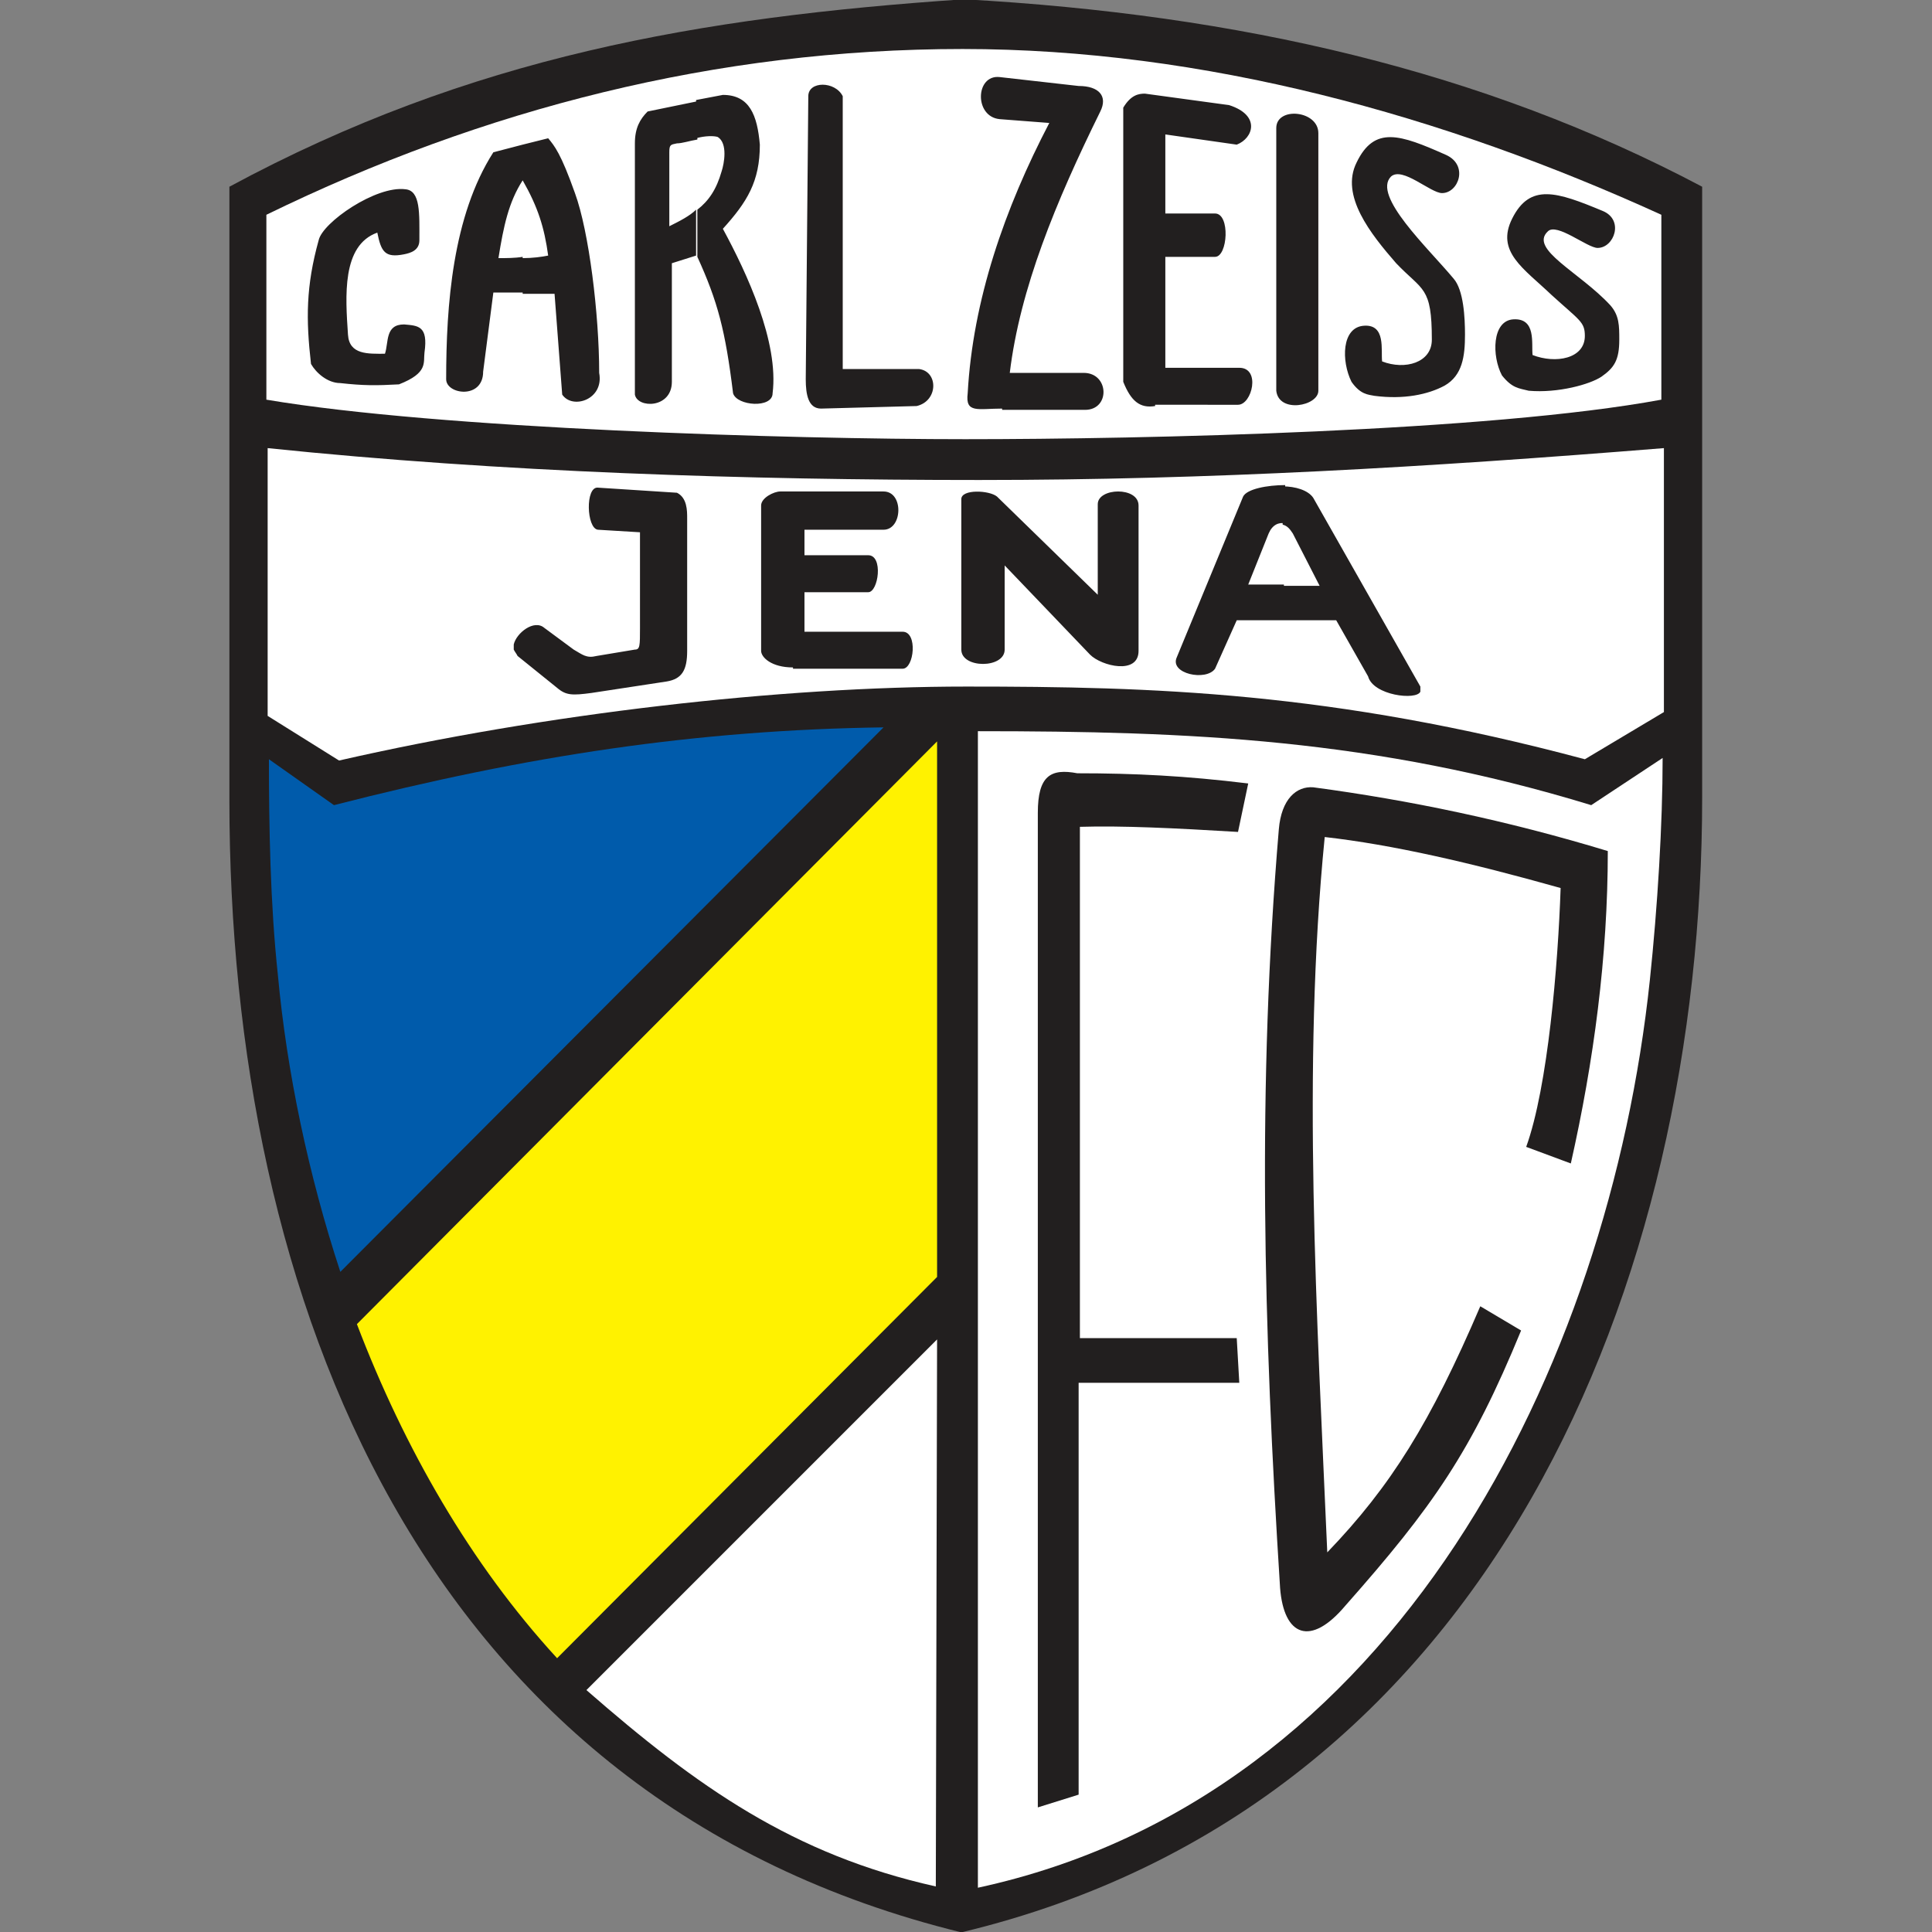 <?xml version="1.0" encoding="utf-8"?>
<!-- Generator: Adobe Illustrator 22.1.0, SVG Export Plug-In . SVG Version: 6.00 Build 0)  -->
<svg version="1.1" id="svg3431" xmlns:svg="http://www.w3.org/2000/svg"
	 xmlns="http://www.w3.org/2000/svg" xmlns:xlink="http://www.w3.org/1999/xlink" x="0px" y="0px" viewBox="0 0 400 400"
	 style="enable-background:new 0 0 400 400;" xml:space="preserve">
<rect x="0" y="0" width="400" height="400" fill="#808080" stroke="none"/>
<style type="text/css">
	.st0{fill:#221F1F;}
	.st1{fill:#FFFFFF;}
	.st2{fill:#FFF200;}
	.st3{fill:#005BAB;}
</style>
<g id="g3459" transform="matrix(2.64,0,0,2.64,-118.826,-161.718)">
	<path id="path244" class="st0" d="M178.5,123.8V75.9c-17.2-9.1-36.3-13.5-57.9-14.7C99.9,62.6,81.9,65.7,63,75.9V124
		c0,39.1,15,78.4,57.4,88.8C162.2,202.8,178.5,161.6,178.5,123.8"/>
	<path id="path246" class="st1" d="M121.7,209.3v-90.7c16.6,0,31.1,0.6,48.1,5.8l5.6-3.7c0,5.2-0.4,11.7-1,17.4
		C171.2,168.4,154.5,202.2,121.7,209.3"/>
	<path id="path248" class="st1" d="M65.9,92.6V78.1c17-8.3,35.3-13,54.6-13c18.9,0,37.7,5.2,54.8,13v14.5
		c-13.5,2.5-40.5,3.1-54.6,3.1C107,95.7,79.5,94.9,65.9,92.6"/>
	<path id="path250" class="st0" d="M99.7,81.4v-3.7c0.9-0.7,1.5-1.6,1.9-3c0.2-0.6,0.5-2.2-0.3-2.7c-0.3-0.1-1-0.1-1.7,0.1v-3
		l2.1-0.4c2.1,0,2.7,1.6,2.9,3.9c0,2.9-1,4.5-2.9,6.6c1.9,3.5,4.4,8.9,3.9,12.9c0,1.2-2.8,1-3.1,0C101.9,87.2,101.3,84.9,99.7,81.4z
		 M162.8,90.7c-0.8-1.5-0.8-4.3,0.9-4.4c1.8-0.1,1.4,1.9,1.5,2.8c1.8,0.7,4.1,0.3,4.1-1.5c0-1.1-0.4-1.2-2.6-3.2
		c-2.2-2.1-4.4-3.4-3.1-6c1.4-2.8,3.5-2.1,7.1-0.6c1.7,0.7,0.9,2.9-0.4,2.9c-0.8,0-3.2-2-3.9-1.3c-1.5,1.4,2.5,3.2,4.9,5.8
		c0.7,0.8,0.7,1.6,0.7,2.7c0,1.6-0.4,2.2-1.4,2.9c-0.9,0.6-3.4,1.3-5.7,1.1C164.1,91.7,163.6,91.7,162.8,90.7z M151,91.2
		c-0.8-1.6-0.8-4.3,1-4.4c1.7-0.1,1.3,1.9,1.4,2.8c1.8,0.7,3.9,0.1,3.9-1.7c0-4.2-0.7-3.8-2.8-6c-2-2.3-4.4-5.3-3.1-7.9
		c1.4-2.9,3.4-2.2,7-0.6c1.8,0.8,1,3-0.3,3c-0.9,0-3.1-2.1-4-1.3c-1.5,1.5,2.9,5.6,4.9,8c0.8,0.9,0.9,3.1,0.9,4.4
		c0,1.7-0.2,3.2-1.6,4c-1.3,0.7-3.2,1.1-5.5,0.8C152.3,92.2,151.7,92.2,151,91.2z M145.1,91.9V71.3c0-1.7,3.3-1.4,3.3,0.4v20.2
		C148.4,93.1,145.3,93.7,145.1,91.9z M135.6,93.1c-1.2,0.2-1.9-0.4-2.5-1.9V69.7c0.6-1,1.2-1.1,1.7-1.1l6.6,0.9
		c2.5,0.8,1.9,2.6,0.6,3.1l-5.6-0.8l0,6.2h3.9c1.2,0,1,3.4,0,3.4h-3.9v8.7h5.8c1.7,0,1,2.9-0.1,2.9H135.6z M123.6,93.3
		c-1.9,0-2.9,0.4-2.7-1.2c0.4-7.3,2.9-14.5,6.4-21.2l-3.9-0.3c-2-0.2-1.9-3.5,0-3.3l6.2,0.7c1.6,0,2.3,0.8,1.7,2
		c-3.5,7.1-6.3,13.9-7.1,20.5h5.8c2,0,2.1,2.9,0.1,2.9H123.6z M108.2,91l0.2-22.2c0-1.2,2.1-1.2,2.7,0v21.4h6
		c1.5,0.2,1.5,2.5-0.2,2.9l-7.5,0.2C108.4,93.3,108.2,92.2,108.2,91z M86,75.4C86,75.4,86,75.4,86,75.4c1.2,2.1,1.7,3.7,2,5.9
		c-0.5,0.1-1.2,0.2-2,0.2v2.8h2.5l0.6,7.9c0.8,1.2,3.3,0.4,2.9-1.7c0-4.6-0.8-11.1-1.9-14.1c-1.1-3.1-1.6-3.7-2.1-4.3l-2,0.5V75.4z
		 M99.7,69.2v3c-0.6,0.1-1.2,0.3-1.6,0.3c-0.5,0.1-0.6,0.1-0.6,0.7V79c0.8-0.4,1.6-0.8,2.1-1.3v3.7c0,0,0,0,0-0.1l-1.9,0.6v9.3
		c0,2.1-2.7,2.1-2.9,1V72.5c0-1.2,0.4-1.9,1-2.5L99.7,69.2z M84.1,81.5c0.4-2.5,0.8-4.4,1.9-6.1v-2.8l-2.3,0.6
		C80.5,78.2,80,85.2,80,91c0,1.2,2.9,1.6,2.9-0.6l0.8-6.2H86v-2.8C85.4,81.5,84.7,81.5,84.1,81.5z M71.7,91.3c-1,0-1.9-0.8-2.3-1.5
		c-0.4-3.5-0.4-6.1,0.6-9.7c0.3-1.4,4.5-4.3,6.8-4c1.2,0.1,1.1,1.9,1.1,4c0,0.8-0.7,1-1.2,1.1c-1.5,0.3-1.8-0.2-2.1-1.7
		c-2.8,1-2.5,5-2.3,8c0.1,1.6,1.6,1.5,2.9,1.5c0.3-0.9,0-2.3,1.5-2.3c1.1,0.1,1.9,0.1,1.6,2.2c-0.1,0.8,0.3,1.6-2,2.5
		C74.5,91.5,73.5,91.5,71.7,91.3"/>
	<path id="path252" class="st1" d="M120.8,115.1c-14.6,0-33,2.1-49.2,5.8l-5.6-3.5v-21c18.3,1.9,37.6,2.5,55.8,2.5
		c18.1,0,35.1-1,53.7-2.5v20.7l-6.2,3.7C149.5,115.5,135.4,115.1,120.8,115.1"/>
	<path id="path254" class="st0" d="M152.3,114.3l-2.5-4.4h-4.1v-2.7h2.8l-2.1-4.1c-0.2-0.3-0.4-0.6-0.8-0.7v-3c1,0,2,0.3,2.4,0.9
		l8.4,14.8c0,0,0,0.1,0,0.1v0.3C156.1,116.2,152.7,115.8,152.3,114.3z M145.7,109.9H142l-1.7,3.8c-0.7,1-3.6,0.4-3-0.9l5.2-12.6
		c0.3-0.6,1.9-0.9,3.3-0.9v3c-0.5-0.1-1,0.1-1.3,0.8l-1.6,4h2.8V109.9z M85.3,112.2v-0.4c0.2-0.9,1.6-2,2.4-1.3l2.3,1.7
		c0.7,0.4,1,0.7,1.8,0.5l3-0.5c0.4,0,0.4-0.3,0.4-1.7V103l-3.3-0.2c-0.9-0.1-1-3.4,0-3.3l6.2,0.4c0.8,0.4,0.8,1.4,0.8,2v10.4
		c0,1.5-0.4,2.2-1.6,2.4l-5.9,0.9c-1.5,0.2-2,0.2-2.7-0.4l-3.1-2.5C85.5,112.5,85.4,112.4,85.3,112.2z M107.2,113.6
		c-1.7,0-2.5-0.8-2.5-1.3v-11.4c0-0.6,1-1.1,1.5-1.1h8.1c1.6,0,1.5,3,0,3h-6.2v2h5c1.2,0,0.8,2.9,0,2.9h-5v3.1h7.7
		c1.2,0,0.9,2.9,0,2.9H107.2z M123.8,105.6v6.6c0,1.5-3.4,1.5-3.4,0v-11.8c0-0.8,2.2-0.7,2.8-0.2l7.9,7.7v-7.1
		c0-1.3,3.2-1.4,3.2,0.1v11.4c0,1.9-2.9,1.2-3.8,0.3L123.8,105.6"/>
	<path id="path256" class="st1" d="M118.5,166.3L91,193.8c8.7,7.6,16.2,12.9,27.4,15.4L118.5,166.3"/>
	<path id="path258" class="st2" d="M118.5,119.4l-45.5,45.7c3.7,9.7,8.9,18.8,15.7,26.2l29.8-29.9V119.4"/>
	<path id="path260" class="st3" d="M114.3,118.3c-14.6,0.2-27.9,2.2-43.1,6.1l-5.1-3.6c0,5.2,0.1,11.3,0.7,16.9
		c0.7,7.6,2.4,15.7,4.9,23.3L114.3,118.3"/>
	<path id="path262" class="st0" d="M126.4,203v-78c0-2.9,1-3.5,3.1-3.1c4.5,0,8.5,0.2,13.4,0.8l-0.8,3.8c-5-0.3-9.1-0.5-12.4-0.4
		v40.1H142l0.2,3.5h-12.6v32.3L126.4,203"/>
	<path id="path264" class="st0" d="M145.4,185.8c-1.3-20.5-1.8-39.3-0.1-59.5c0.2-2.4,1.4-3.4,2.7-3.3c7.5,1,15.2,2.6,23.1,5
		c0,8.3-1.1,16.5-2.9,24.5l-3.5-1.3c1.7-4.7,2.5-14.3,2.7-20.3c-7.1-2-13.2-3.4-18.5-4c-1.8,18.1-0.6,37.6,0.2,56.1
		c5-5.2,8.1-10.2,12-19.3l3.2,1.9c-3.9,9.5-6.9,13.8-13.8,21.6C147.8,190.4,145.7,189.6,145.4,185.8"/>
</g>
</svg>
